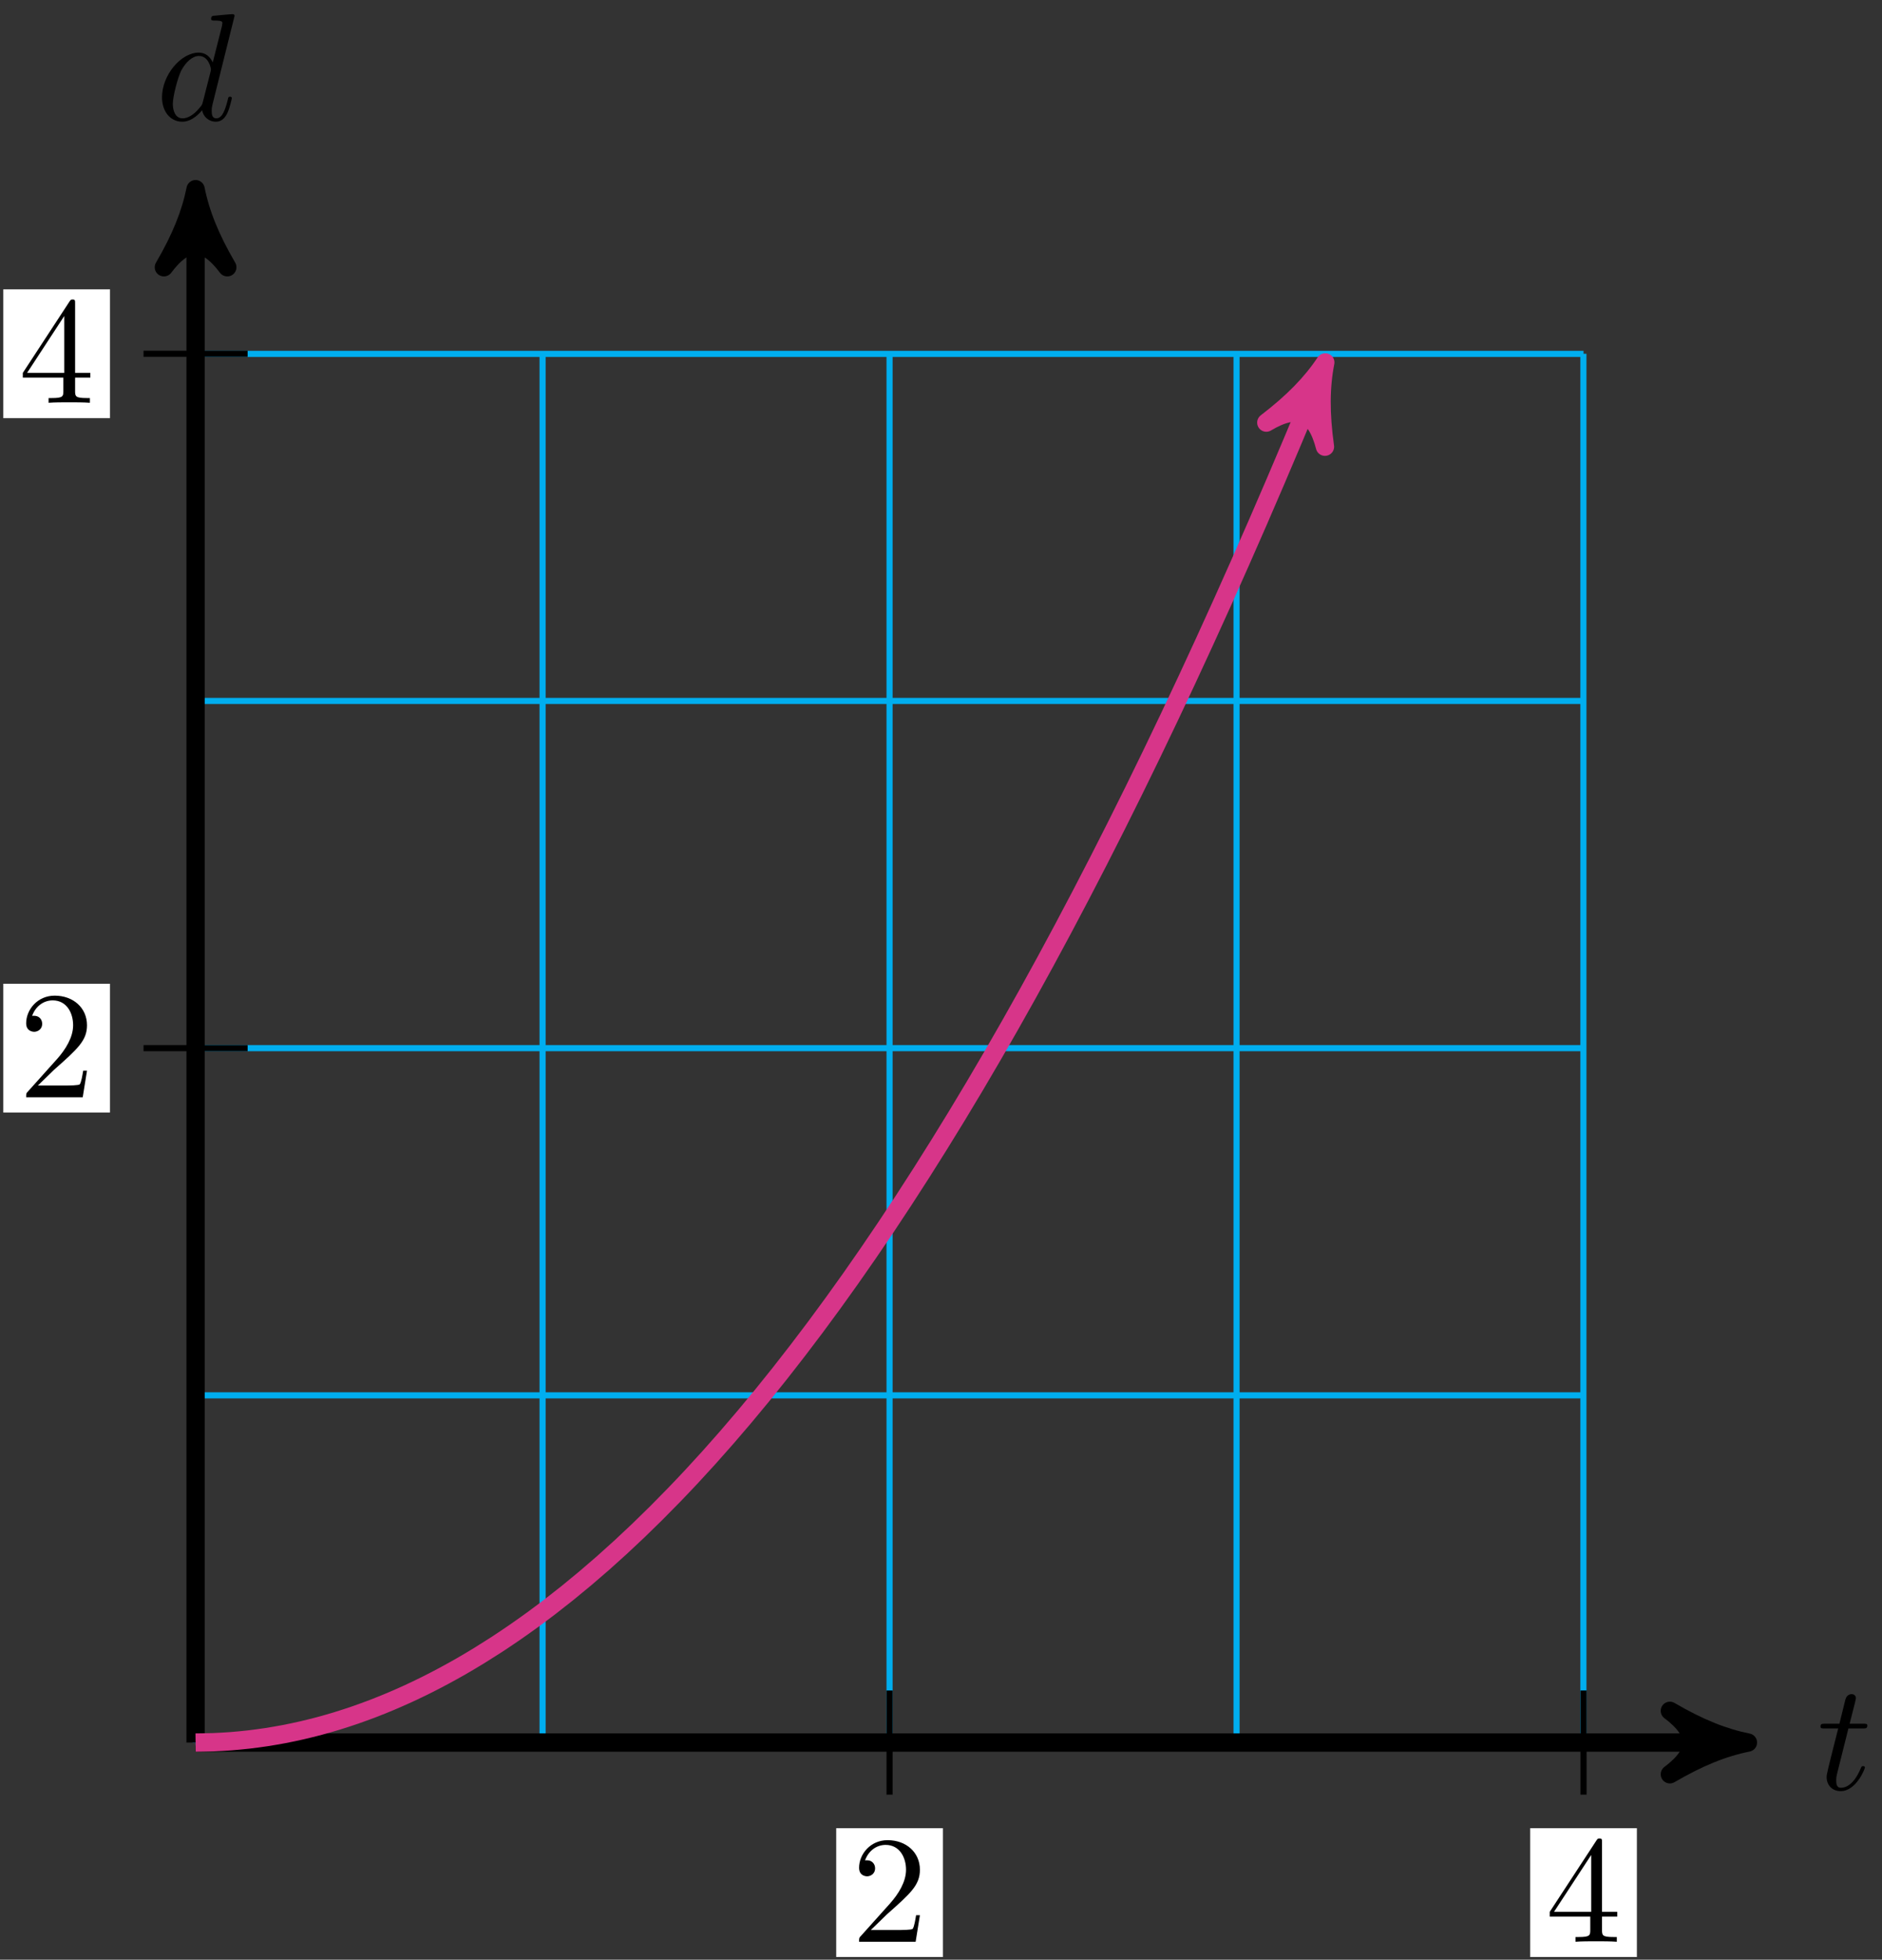 <svg xmlns="http://www.w3.org/2000/svg" xmlns:xlink="http://www.w3.org/1999/xlink" version="1.1" width="123" height="128" viewBox="0 0 123 128">
<rect x="0" y="0" width="123" height="128" fill="#333333" stroke="none"/>
<defs>
<path id="font_1_2" d="M.206 .4H.3C.32 .4 .33 .4 .33 .42 .33 .431 .32 .431 .302 .431H.214C.25 .572 .255 .592 .255 .598 .255 .615 .243 .625 .226 .625 .223 .625 .195 .624 .186 .589L.147 .431H.053C.033 .431 .023 .431 .023 .412 .023 .4 .031 .4 .051 .4H.139C.067 .116 .063 .099 .063 .081 .063 .027 .101-.011 .155-.011 .257-.011 .314 .135 .314 .143 .314 .153 .306 .153 .302 .153 .293 .153 .292 .15 .287 .139 .244 .035 .191 .011 .157 .011 .136 .011 .126 .024 .126 .057 .126 .081 .128 .088 .132 .105L.206 .4Z"/>
<path id="font_1_1" d="M.516 .683C.516 .684 .516 .694 .503 .694 .488 .694 .393 .685 .376 .683 .368 .682 .362 .677 .362 .664 .362 .652 .371 .652 .386 .652 .434 .652 .436 .645 .436 .635L.433 .615 .373 .378C.355 .415 .326 .442 .281 .442 .164 .442 .04 .295 .04 .149 .04 .055 .095-.011 .173-.011 .193-.011 .243-.007 .303 .064 .311 .022 .346-.011 .394-.011 .429-.011 .452 .012 .468 .044 .485 .08 .498 .141 .498 .143 .498 .153 .489 .153 .486 .153 .476 .153 .475 .149 .472 .135 .455 .07 .437 .011 .396 .011 .369 .011 .366 .037 .366 .057 .366 .081 .368 .088 .372 .105L.516 .683M.308 .119C.303 .101 .303 .099 .288 .082 .244 .027 .203 .011 .175 .011 .125 .011 .111 .066 .111 .105 .111 .155 .143 .278 .166 .324 .197 .383 .242 .42 .282 .42 .347 .42 .361 .338 .361 .332 .361 .326 .359 .32 .358 .315L.308 .119Z"/>
<path id="font_2_1" d="M.127 .077 .233 .18C.389 .318 .449 .372 .449 .472 .449 .586 .359 .666 .237 .666 .124 .666 .05 .574 .05 .485 .05 .429 .1 .429 .103 .429 .12 .429 .155 .441 .155 .482 .155 .508 .137 .534 .102 .534 .094 .534 .092 .534 .089 .533 .112 .598 .166 .635 .224 .635 .315 .635 .358 .554 .358 .472 .358 .392 .308 .313 .253 .251L.061 .037C.05 .026 .05 .024 .05 0H.421L.449 .174H.424C.419 .144 .412 .1 .402 .085 .395 .077 .329 .077 .307 .077H.127Z"/>
<path id="font_2_2" d="M.294 .165V.078C.294 .042 .292 .031 .218 .031H.197V0C.238 .003 .29 .003 .332 .003 .374 .003 .427 .003 .468 0V.031H.447C.373 .031 .371 .042 .371 .078V.165H.471V.196H.371V.651C.371 .671 .371 .677 .355 .677 .346 .677 .343 .677 .335 .665L.028 .196V.165H.294M.3 .196H.056L.3 .569V.196Z"/>
</defs>
<path transform="matrix(1,0,0,-1,12.783,113.816)" stroke-width=".399" stroke-linecap="butt" stroke-miterlimit="10" stroke-linejoin="miter" fill="none" stroke="#00aeef" d="M0 0H90.71M0 22.678H90.71M0 45.355H90.71M0 68.033H90.71M0 90.702H90.71M0 0V90.71M22.678 0V90.71M45.355 0V90.71M68.033 0V90.71M90.702 0V90.71M90.71 90.71"/>
<path transform="matrix(1,0,0,-1,12.783,113.816)" stroke-width="1.196" stroke-linecap="butt" stroke-miterlimit="10" stroke-linejoin="miter" fill="none" stroke="#000000" d="M0 0H100.176"/>
<path transform="matrix(1,0,0,-1,112.962,113.816)" d="M1.275 0C-.319 .319-1.913 .956-3.826 2.072-1.913 .638-1.913-.638-3.826-2.072-1.913-.956-.319-.319 1.275 0Z"/>
<path transform="matrix(1,0,0,-1,112.962,113.816)" stroke-width="1.196" stroke-linecap="butt" stroke-linejoin="round" fill="none" stroke="#000000" d="M1.275 0C-.319 .319-1.913 .956-3.826 2.072-1.913 .638-1.913-.638-3.826-2.072-1.913-.956-.319-.319 1.275 0Z"/>
<use data-text="t" xlink:href="#font_1_2" transform="matrix(9.963,0,0,-9.963,118.753,116.88)"/>
<path transform="matrix(1,0,0,-1,12.783,113.816)" stroke-width="1.196" stroke-linecap="butt" stroke-miterlimit="10" stroke-linejoin="miter" fill="none" stroke="#000000" d="M0 0V100.176"/>
<path transform="matrix(0,-1,-1,-0,12.783,13.631)" d="M1.275 0C-.319 .319-1.913 .956-3.826 2.072-1.913 .638-1.913-.638-3.826-2.072-1.913-.956-.319-.319 1.275 0Z"/>
<path transform="matrix(0,-1,-1,-0,12.783,13.631)" stroke-width="1.196" stroke-linecap="butt" stroke-linejoin="round" fill="none" stroke="#000000" d="M1.275 0C-.319 .319-1.913 .956-3.826 2.072-1.913 .638-1.913-.638-3.826-2.072-1.913-.956-.319-.319 1.275 0Z"/>
<use data-text="d" xlink:href="#font_1_1" transform="matrix(9.963,0,0,-9.963,10.19,7.84)"/>
<path transform="matrix(1,0,0,-1,12.783,113.816)" stroke-width=".399" stroke-linecap="butt" stroke-miterlimit="10" stroke-linejoin="miter" fill="none" stroke="#000000" d="M45.355 3.401V-3.402"/>
<path transform="matrix(1,0,0,-1,12.783,113.816)" d="M41.868-14.007H48.842V-5.594H41.868Z" fill="#ffffff"/>
<use data-text="2" xlink:href="#font_2_1" transform="matrix(9.963,0,0,-9.963,55.648,126.827)"/>
<path transform="matrix(1,0,0,-1,12.783,113.816)" stroke-width=".399" stroke-linecap="butt" stroke-miterlimit="10" stroke-linejoin="miter" fill="none" stroke="#000000" d="M3.401 45.355H-3.402"/>
<path transform="matrix(1,0,0,-1,12.783,113.816)" d="M-12.568 41.149H-5.594V49.562H-12.568Z" fill="#ffffff"/>
<use data-text="2" xlink:href="#font_2_1" transform="matrix(9.963,0,0,-9.963,1.212,71.667)"/>
<path transform="matrix(1,0,0,-1,12.783,113.816)" stroke-width=".399" stroke-linecap="butt" stroke-miterlimit="10" stroke-linejoin="miter" fill="none" stroke="#000000" d="M90.71 3.401V-3.402"/>
<path transform="matrix(1,0,0,-1,12.783,113.816)" d="M87.223-14.007H94.197V-5.594H87.223Z" fill="#ffffff"/>
<use data-text="4" xlink:href="#font_2_2" transform="matrix(9.963,0,0,-9.963,101.005,126.827)"/>
<path transform="matrix(1,0,0,-1,12.783,113.816)" stroke-width=".399" stroke-linecap="butt" stroke-miterlimit="10" stroke-linejoin="miter" fill="none" stroke="#000000" d="M3.401 90.71H-3.402"/>
<path transform="matrix(1,0,0,-1,12.783,113.816)" d="M-12.568 86.504H-5.594V94.917H-12.568Z" fill="#ffffff"/>
<use data-text="4" xlink:href="#font_2_2" transform="matrix(9.963,0,0,-9.963,1.212,26.308)"/>
<path transform="matrix(1,0,0,-1,12.783,113.816)" stroke-width="1.196" stroke-linecap="butt" stroke-miterlimit="10" stroke-linejoin="miter" fill="none" stroke="#d73589" d="M0 0C0 0 .836 .01 1.157 .022 1.478 .034 1.993 .064 2.314 .088 2.635 .113 3.15 .162 3.471 .199 3.792 .236 4.307 .305 4.628 .354 4.95 .403 5.465 .492 5.786 .553 6.107 .615 6.622 .723 6.943 .797 7.264 .871 7.779 .999 8.1 1.085 8.421 1.171 8.936 1.319 9.257 1.417 9.578 1.515 10.093 1.683 10.414 1.793 10.735 1.904 11.25 2.091 11.571 2.214 11.892 2.337 12.407 2.544 12.728 2.679 13.05 2.814 13.564 3.041 13.886 3.188 14.207 3.335 14.722 3.582 15.043 3.742 15.364 3.901 15.879 4.168 16.2 4.34 16.521 4.512 17.036 4.797 17.357 4.981 17.678 5.166 18.193 5.471 18.514 5.668 18.835 5.865 19.35 6.19 19.671 6.398 19.992 6.607 20.507 6.952 20.828 7.174 21.149 7.395 21.664 7.759 21.985 7.993 22.307 8.226 22.821 8.611 23.143 8.856 23.464 9.102 23.979 9.506 24.3 9.764 24.621 10.022 25.136 10.446 25.457 10.716 25.778 10.987 26.293 11.43 26.614 11.712 26.935 11.995 27.45 12.458 27.771 12.753 28.092 13.048 28.607 13.531 28.928 13.838 29.249 14.145 29.764 14.648 30.085 14.967 30.406 15.287 30.921 15.809 31.242 16.141 31.564 16.472 32.079 17.014 32.4 17.358 32.721 17.702 33.236 18.264 33.557 18.62 33.878 18.977 34.393 19.558 34.714 19.927 35.035 20.296 35.55 20.897 35.871 21.277 36.192 21.658 36.707 22.279 37.028 22.672 37.349 23.066 37.864 23.706 38.185 24.111 38.506 24.517 39.021 25.177 39.342 25.595 39.663 26.013 40.178 26.693 40.5 27.123 40.821 27.553 41.336 28.252 41.657 28.695 41.978 29.137 42.493 29.856 42.814 30.311 43.135 30.766 43.65 31.505 43.971 31.972 44.292 32.439 44.807 33.197 45.128 33.676 45.449 34.156 45.964 34.934 46.285 35.426 46.606 35.917 47.121 36.715 47.442 37.219 47.763 37.723 48.278 38.541 48.599 39.057 48.921 39.573 49.435 40.41 49.757 40.939 50.078 41.467 50.593 42.324 50.914 42.865 51.235 43.406 51.75 44.283 52.071 44.836 52.392 45.389 52.907 46.285 53.228 46.85 53.549 47.416 54.064 48.332 54.385 48.909 54.706 49.487 55.221 50.423 55.542 51.013 55.863 51.603 56.378 52.559 56.699 53.161 57.02 53.763 57.535 54.738 57.856 55.353 58.178 55.967 58.693 56.962 59.014 57.589 59.335 58.215 59.85 59.23 60.171 59.869 60.492 60.508 61.007 61.543 61.328 62.194 61.649 62.846 62.164 63.9 62.485 64.563 62.806 65.227 63.321 66.301 63.642 66.977 63.963 67.653 64.478 68.746 64.799 69.434 65.12 70.122 65.635 71.236 65.956 71.936 66.277 72.637 66.792 73.77 67.114 74.483 67.435 75.195 67.95 76.348 68.271 77.073 68.592 77.798 69.107 78.971 69.428 79.708 69.749 80.445 70.264 81.637 70.585 82.387 70.906 83.137 71.421 84.348 71.742 85.11 72.063 85.872 72.578 87.104 72.899 87.878 73.22 88.652 74.056 90.69 73.346 88.957"/>
<path transform="matrix(.38,-.925,-.925,-.38,86.131,24.851)" d="M1.275 0C-.319 .319-1.913 .956-3.826 2.072-1.913 .638-1.913-.638-3.826-2.072-1.913-.956-.319-.319 1.275 0Z" fill="#d73589"/>
<path transform="matrix(.38,-.925,-.925,-.38,86.131,24.851)" stroke-width="1.196" stroke-linecap="butt" stroke-linejoin="round" fill="none" stroke="#d73589" d="M1.275 0C-.319 .319-1.913 .956-3.826 2.072-1.913 .638-1.913-.638-3.826-2.072-1.913-.956-.319-.319 1.275 0Z"/>
</svg>
